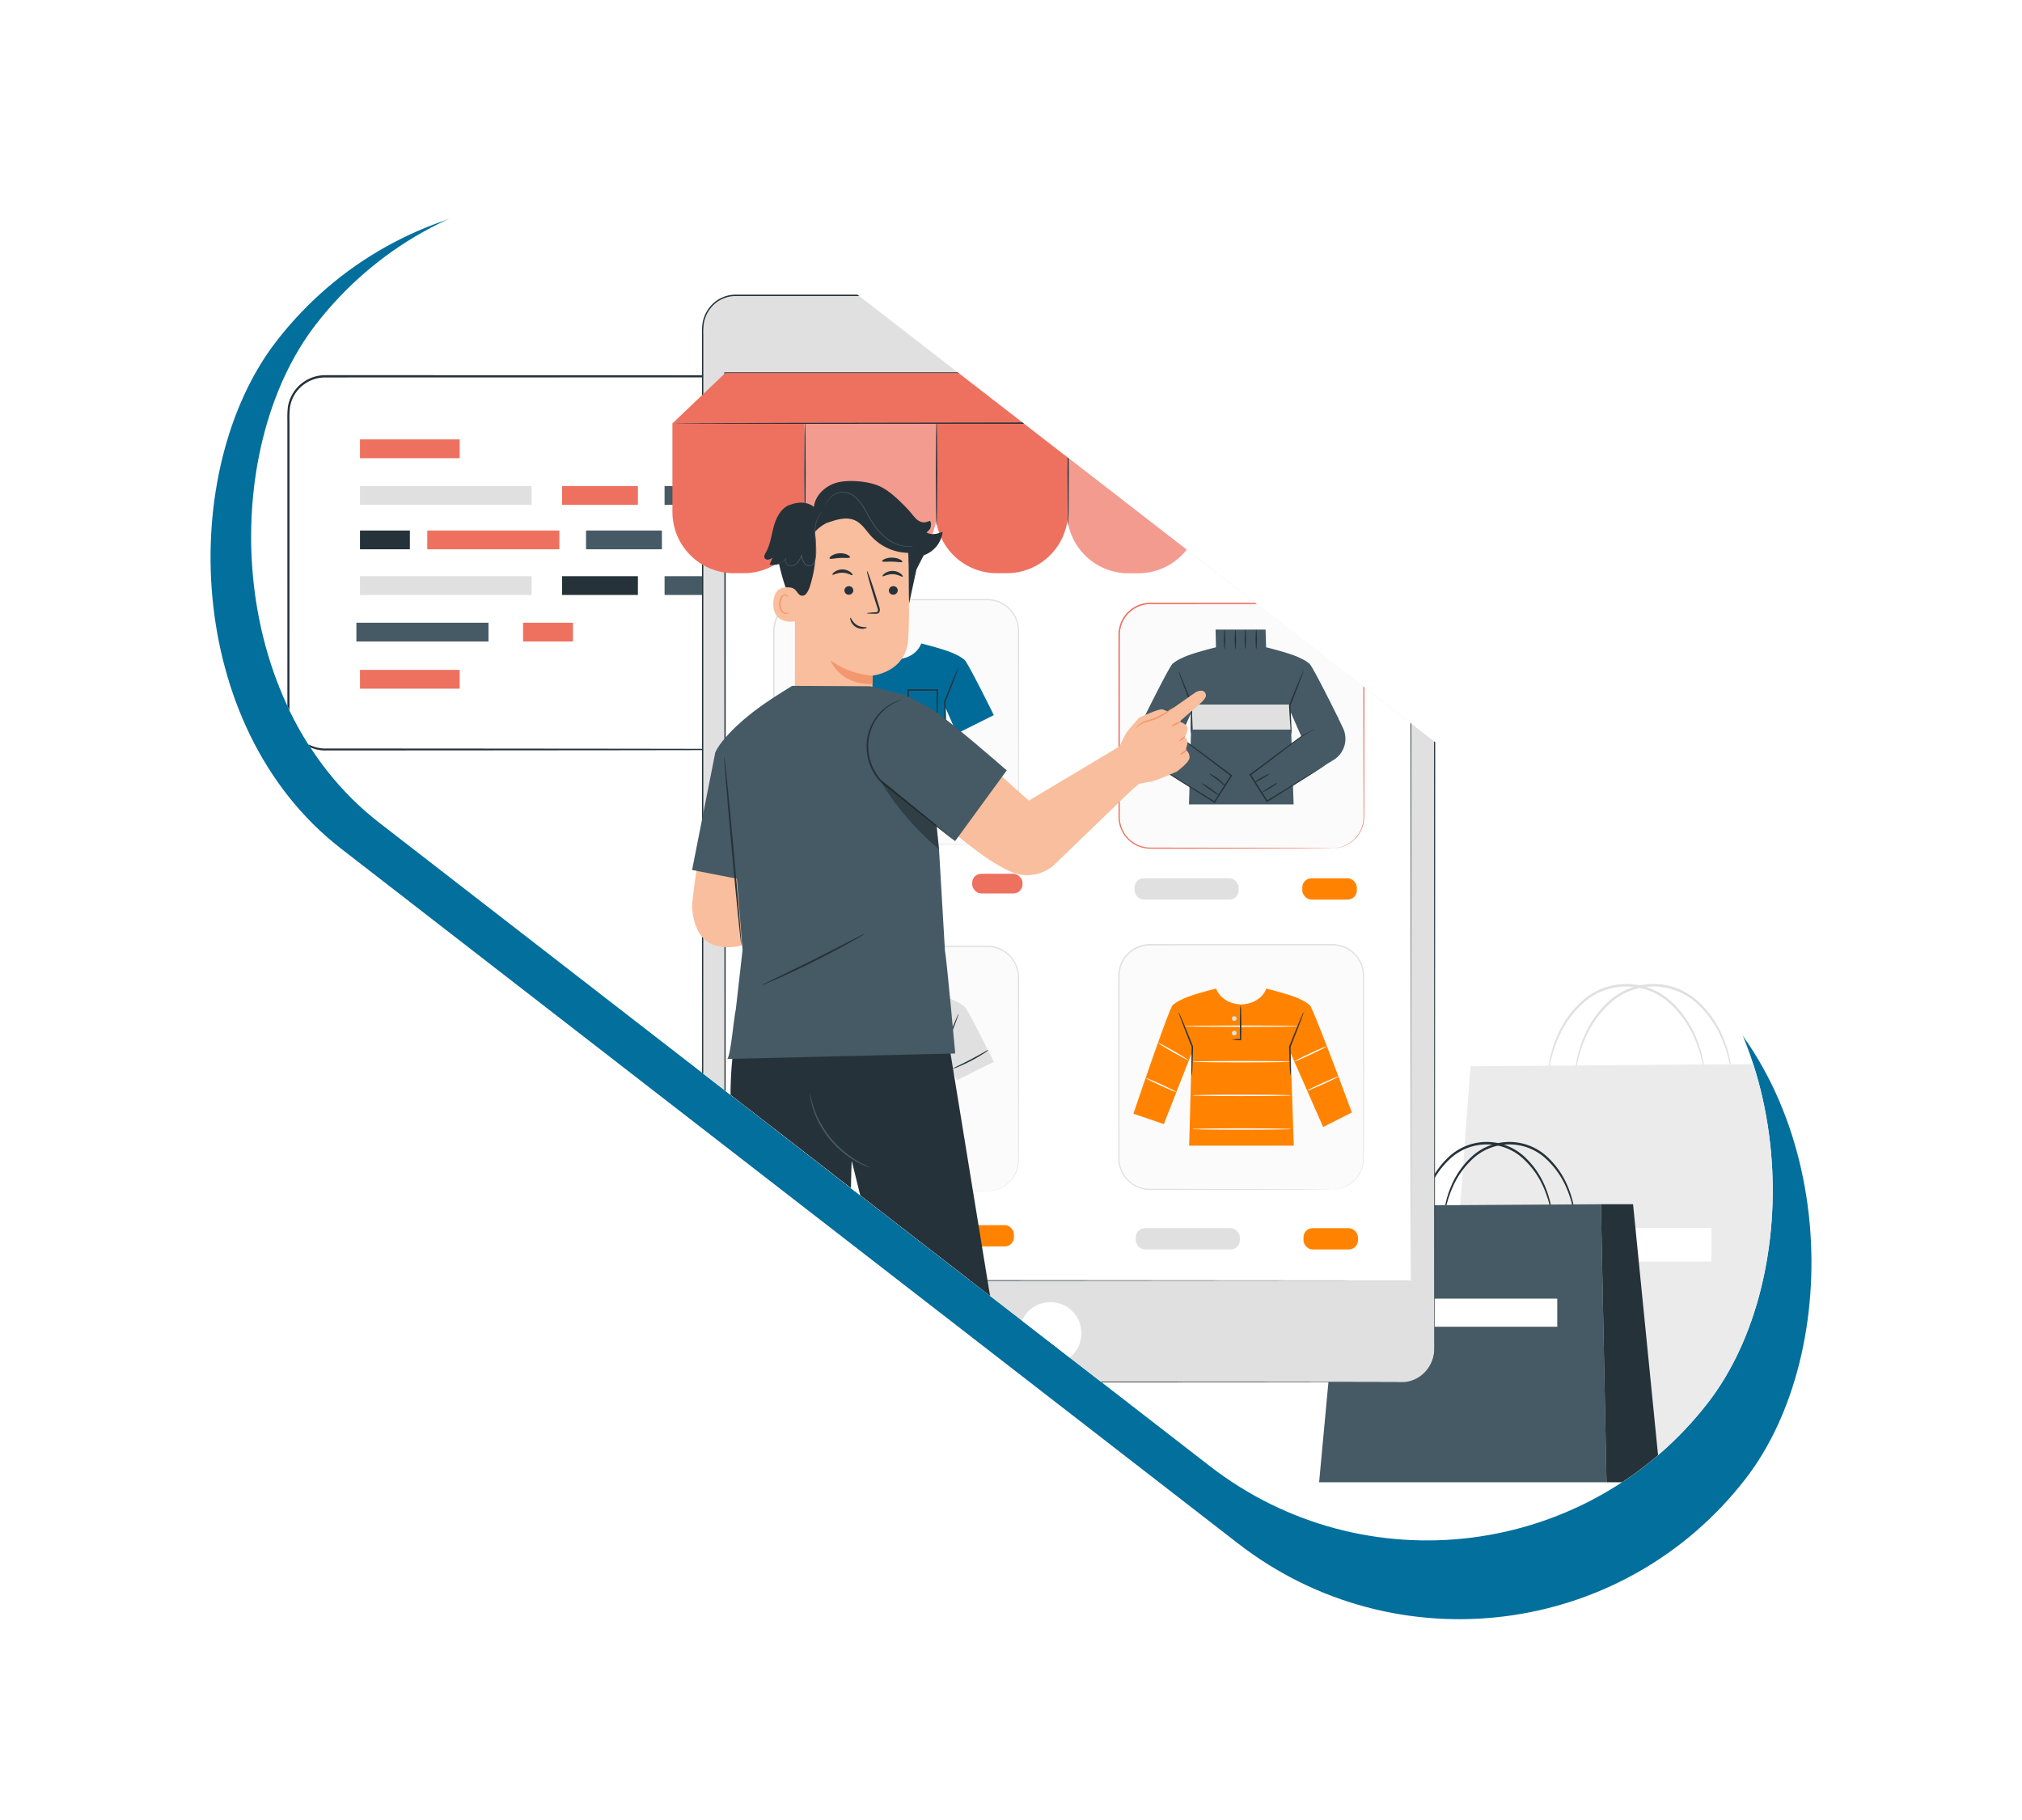 <svg xmlns="http://www.w3.org/2000/svg" xmlns:xlink="http://www.w3.org/1999/xlink" width="1102.096" height="991.882" viewBox="0 0 1102.096 991.882">
  <defs>
    <filter id="Rectangle_237" x="0" y="0" width="1102.096" height="991.882" filterUnits="userSpaceOnUse">
      <feOffset dy="3" input="SourceAlpha"/>
      <feGaussianBlur stdDeviation="10" result="blur"/>
      <feFlood flood-opacity="0.322"/>
      <feComposite operator="in" in2="blur"/>
      <feComposite in="SourceGraphic"/>
    </filter>
    <clipPath id="clip-path">
      <rect id="Rectangle_275" data-name="Rectangle 275" width="959.71" height="387.12" rx="193.56" transform="translate(732.712 828.864) rotate(-142.24)" fill="none"/>
    </clipPath>
  </defs>
  <g id="ill-prestashopFichier_3" data-name="ill-prestashopFichier 3" transform="translate(79.677 88.643)">
    <g id="c">
      <g transform="matrix(1, 0, 0, 1, -79.68, -88.64)" filter="url(#Rectangle_237)">
        <rect id="Rectangle_237-2" data-name="Rectangle 237" width="1012.71" height="394.33" rx="197.16" transform="translate(830.63 958.88) rotate(-142.24)" fill="#026f9c"/>
      </g>
    </g>
    <g id="d">
      <g id="e">
        <rect id="Rectangle_238" data-name="Rectangle 238" width="959.71" height="387.12" rx="193.56" transform="translate(732.712 828.864) rotate(-142.24)" fill="#fff"/>
      </g>
      <g id="Groupe_77" data-name="Groupe 77" clip-path="url(#clip-path)">
        <path id="Tracé_1256" data-name="Tracé 1256" d="M849.49,497.73c-.14.01-.29-1.99-.97-5.53a68.915,68.915,0,0,0-4.42-14.55,55.281,55.281,0,0,0-12.58-18.45,35.093,35.093,0,0,0-49.35-.16,55.2,55.2,0,0,0-12.66,18.4,68.887,68.887,0,0,0-4.47,14.53c-.7,3.54-.85,5.54-.99,5.52a5.609,5.609,0,0,1,.02-1.46,41.2,41.2,0,0,1,.45-4.16,63.178,63.178,0,0,1,4.11-14.81,54.755,54.755,0,0,1,12.69-18.93,36.093,36.093,0,0,1,51.07.17A55.28,55.28,0,0,1,845,477.29a63.471,63.471,0,0,1,4.06,14.83,39.982,39.982,0,0,1,.43,4.16,5.637,5.637,0,0,1,.02,1.46Z" fill="#e0e0e0"/>
        <path id="Tracé_1257" data-name="Tracé 1257" d="M864.24,497.73c-.14.01-.28-1.99-.97-5.53a68.915,68.915,0,0,0-4.42-14.55,55.281,55.281,0,0,0-12.58-18.45,35.093,35.093,0,0,0-49.35-.16,55.2,55.2,0,0,0-12.66,18.4,68.887,68.887,0,0,0-4.47,14.53c-.7,3.54-.85,5.54-.99,5.52a5.609,5.609,0,0,1,.02-1.46,41.2,41.2,0,0,1,.45-4.16,63.178,63.178,0,0,1,4.11-14.81,54.755,54.755,0,0,1,12.69-18.93,36.093,36.093,0,0,1,51.07.17,55.28,55.28,0,0,1,12.61,18.99,63.471,63.471,0,0,1,4.06,14.83,39.982,39.982,0,0,1,.43,4.16,5.637,5.637,0,0,1,.02,1.46Z" fill="#e0e0e0"/>
        <path id="Tracé_1258" data-name="Tracé 1258" d="M721.81,492.46l166.64-1.27,3.64,227.16H705.08Z" fill="#ebebeb"/>
        <path id="Tracé_1259" data-name="Tracé 1259" d="M888.45,491.19h20.92l18.01,227.16H892.09Z" fill="#e0e0e0"/>
        <rect id="Rectangle_239" data-name="Rectangle 239" width="109.1" height="18.28" transform="translate(744.04 580.62)" fill="#fff"/>
        <rect id="Rectangle_240" data-name="Rectangle 240" width="85.68" height="89.31" transform="translate(832.3 230.81)" fill="#e0e0e0"/>
        <rect id="Rectangle_241" data-name="Rectangle 241" width="85.68" height="89.31" transform="translate(826.5 230.81)" fill="#f5f4f5"/>
        <path id="Tracé_1260" data-name="Tracé 1260" d="M912.2,320.15H826.47V230.78H912.2Zm-85.68-.05h85.63V230.84H826.52Z" fill="#e0e0e0"/>
        <rect id="Rectangle_242" data-name="Rectangle 242" width="62.64" height="65.3" transform="translate(838.02 242.81)" fill="#fff"/>
        <path id="Tracé_1261" data-name="Tracé 1261" d="M838.02,308.55a10.454,10.454,0,0,1-1.55,1.8c-1,1.06-2.41,2.48-3.98,4.04s-3.02,2.94-4.09,3.92a10.671,10.671,0,0,1-1.81,1.51,10.707,10.707,0,0,1,1.54-1.79c1-1.06,2.41-2.49,3.99-4.04s3.03-2.94,4.1-3.92a9.882,9.882,0,0,1,1.8-1.5Z" fill="#e0e0e0"/>
        <path id="Tracé_1262" data-name="Tracé 1262" d="M837.84,243.15a10.454,10.454,0,0,1-1.8-1.55c-1.06-1-2.48-2.41-4.04-3.98s-2.94-3.02-3.92-4.09a10.672,10.672,0,0,1-1.51-1.81,10.707,10.707,0,0,1,1.79,1.54c1.06,1,2.49,2.41,4.04,3.99s2.94,3.03,3.92,4.1a9.883,9.883,0,0,1,1.5,1.8Z" fill="#e0e0e0"/>
        <path id="Tracé_1263" data-name="Tracé 1263" d="M900.49,308.11s0-.11-.01-.32,0-.52-.01-.91c0-.82-.02-2-.03-3.53-.01-3.09-.04-7.59-.06-13.31-.03-11.44-.07-27.73-.12-47.24l.24.24c-18.24.01-39.65.02-62.47.04h0l.28-.28c-.01,23.97-.03,46.39-.04,65.3l-.24-.24c18.72.05,34.31.09,45.23.12,5.46.03,9.75.05,12.71.06q2.19.015,3.36.03c.37,0,.66.01.87.01a1.358,1.358,0,0,1,.3.01s-.09,0-.28.01c-.21,0-.48,0-.84.01-.77,0-1.88.02-3.32.03-2.94.01-7.21.04-12.65.06-10.96.03-26.6.07-45.39.12h-.24v-.24c-.01-18.91-.02-41.33-.04-65.3v-.28h.28c22.81.01,44.23.02,62.47.04h.24v.24c-.05,19.57-.09,35.92-.12,47.39-.03,5.69-.05,10.17-.06,13.25q-.015,2.265-.03,3.48c0,.38-.01.67-.01.89a1.224,1.224,0,0,1-.01.29Z" fill="#e0e0e0"/>
        <rect id="Rectangle_243" data-name="Rectangle 243" width="20.9" height="20.9" transform="translate(858.89 265.01)" fill="#ebebeb"/>
        <rect id="Rectangle_244" data-name="Rectangle 244" width="365.81" height="203.37" rx="19.97" transform="translate(77.52 116.47)" fill="#fff"/>
        <path id="Tracé_1264" data-name="Tracé 1264" d="M423.36,319.84c0-.06.97,0,2.83-.29a19.915,19.915,0,0,0,15.89-13.32,23.185,23.185,0,0,0,1.04-8.5c0-3.1-.02-6.39-.03-9.88-.05-27.96-.11-68.37-.19-118.3q0-9.36-.02-19.17v-9.91c0-3.35.14-6.7-.91-9.89a19.644,19.644,0,0,0-14.34-13.14,22.992,22.992,0,0,0-5.2-.48H406.12c-29.37.02-60.75.04-93.76.06-66.04.01-138.64.03-214.85.05a19.542,19.542,0,0,0-12.68,4.72,19.113,19.113,0,0,0-6.48,11.77,51.249,51.249,0,0,0-.24,6.94v75.81q0,26.955-.01,52.91v25.65c.03,2.1-.07,4.26.06,6.28a19.083,19.083,0,0,0,1.34,5.93,19.432,19.432,0,0,0,7.62,9.16,19.8,19.8,0,0,0,11.41,3.04h12.15q12.06,0,23.8.01l45.52.03c29.37.03,56.72.05,81.7.07,49.93.08,90.34.15,118.3.19,13.95.05,24.79.09,32.16.11,3.66.03,6.46.05,8.36.06,1.88.02,2.85.06,2.85.06s-.97.04-2.85.06q-2.865.015-8.36.06c-7.38.03-18.21.06-32.16.11-27.95.05-68.36.11-118.3.19-24.98.02-52.33.05-81.7.07q-22.02,0-45.52.03-11.73,0-23.8.01H98.53a20.9,20.9,0,0,1-12.01-3.2,20.5,20.5,0,0,1-8.06-9.68,19.853,19.853,0,0,1-1.42-6.27c-.14-2.17-.04-4.23-.07-6.36V269.18q0-25.935-.01-52.91V140.46a51.852,51.852,0,0,1,.25-7.12,20.356,20.356,0,0,1,6.89-12.5,20.783,20.783,0,0,1,13.46-5.02c76.21.02,148.81.03,214.85.05,33.02.02,64.4.04,93.76.06h16.31a24.08,24.08,0,0,1,5.41.51,20.577,20.577,0,0,1,15.01,13.8c1.1,3.35.93,6.88.93,10.17v9.91q0,9.81-.02,19.17c-.08,49.93-.15,90.35-.19,118.3,0,3.49-.02,6.79-.03,9.88a23.718,23.718,0,0,1-1.11,8.62,20,20,0,0,1-8.37,10.51,19.382,19.382,0,0,1-7.85,2.82,14.007,14.007,0,0,1-2.13.16c-.48.01-.72,0-.72,0Z" fill="#263239"/>
        <rect id="Rectangle_245" data-name="Rectangle 245" width="54.34" height="10.25" transform="translate(116.54 150.83)" fill="#ee7160"/>
        <rect id="Rectangle_246" data-name="Rectangle 246" width="54.34" height="10.25" transform="translate(116.54 276.43)" fill="#ee7160"/>
        <rect id="Rectangle_247" data-name="Rectangle 247" width="93.55" height="10.25" transform="translate(116.54 176.25)" fill="#e0e0e0"/>
        <rect id="Rectangle_248" data-name="Rectangle 248" width="41.35" height="10.25" transform="translate(226.67 176.25)" fill="#ee7160"/>
        <rect id="Rectangle_249" data-name="Rectangle 249" width="27.19" height="10.25" transform="translate(364.04 176.25)" fill="#263239"/>
        <rect id="Rectangle_250" data-name="Rectangle 250" width="72" height="10.25" transform="translate(282.55 176.25)" fill="#455a64"/>
        <rect id="Rectangle_251" data-name="Rectangle 251" width="93.55" height="10.25" transform="translate(391.22 210.73) rotate(180)" fill="#e0e0e0"/>
        <rect id="Rectangle_252" data-name="Rectangle 252" width="41.35" height="10.25" transform="translate(281.1 210.73) rotate(180)" fill="#455a64"/>
        <rect id="Rectangle_253" data-name="Rectangle 253" width="27.19" height="10.25" transform="translate(143.73 210.73) rotate(180)" fill="#263239"/>
        <rect id="Rectangle_254" data-name="Rectangle 254" width="72" height="10.25" transform="translate(225.21 210.73) rotate(180)" fill="#ee7160"/>
        <rect id="Rectangle_255" data-name="Rectangle 255" width="93.55" height="10.25" transform="translate(116.54 225.37)" fill="#e0e0e0"/>
        <rect id="Rectangle_256" data-name="Rectangle 256" width="41.35" height="10.25" transform="translate(226.67 225.37)" fill="#263239"/>
        <rect id="Rectangle_257" data-name="Rectangle 257" width="27.19" height="10.25" transform="translate(364.04 225.37)" fill="#263239"/>
        <rect id="Rectangle_258" data-name="Rectangle 258" width="27.19" height="10.25" transform="translate(205.42 250.73)" fill="#ee7160"/>
        <rect id="Rectangle_259" data-name="Rectangle 259" width="72" height="10.25" transform="translate(282.55 225.37)" fill="#455a64"/>
        <rect id="Rectangle_260" data-name="Rectangle 260" width="72" height="10.25" transform="translate(114.58 250.73)" fill="#455a64"/>
        <path id="Tracé_1265" data-name="Tracé 1265" d="M766.45,575.78c-.35.08-.39-6.84-4.59-16.79a46.359,46.359,0,0,0-10.54-15.41,29.31,29.31,0,0,0-41.2-.14,46.129,46.129,0,0,0-10.6,15.37c-4.24,9.93-4.3,16.85-4.65,16.77a3.793,3.793,0,0,1,0-1.22,31.793,31.793,0,0,1,.36-3.49,52.085,52.085,0,0,1,3.41-12.43,46.067,46.067,0,0,1,10.63-15.9,30.311,30.311,0,0,1,42.92.15,46.13,46.13,0,0,1,10.56,15.95,52.716,52.716,0,0,1,3.37,12.45,33.3,33.3,0,0,1,.34,3.49,4.729,4.729,0,0,1,0,1.22Z" fill="#263239"/>
        <path id="Tracé_1266" data-name="Tracé 1266" d="M778.82,575.78c-.35.08-.39-6.84-4.59-16.79a46.359,46.359,0,0,0-10.54-15.41,29.31,29.31,0,0,0-41.2-.14,46.129,46.129,0,0,0-10.6,15.37c-4.24,9.93-4.3,16.85-4.65,16.77a3.793,3.793,0,0,1,0-1.22,31.793,31.793,0,0,1,.36-3.49,52.085,52.085,0,0,1,3.41-12.43,46.067,46.067,0,0,1,10.63-15.9,30.311,30.311,0,0,1,42.92.15,46.13,46.13,0,0,1,10.56,15.95,52.716,52.716,0,0,1,3.37,12.45,33.3,33.3,0,0,1,.34,3.49,4.729,4.729,0,0,1,0,1.22Z" fill="#263239"/>
        <path id="Tracé_1267" data-name="Tracé 1267" d="M653.32,568.5l139.59-.85,3.05,151.52H639.31Z" fill="#455a64"/>
        <path id="Tracé_1268" data-name="Tracé 1268" d="M792.91,567.65h17.52l15.09,151.52H795.96Z" fill="#263239"/>
        <rect id="Rectangle_261" data-name="Rectangle 261" width="91.39" height="15.31" transform="translate(677.72 619.12)" fill="#fff"/>
        <path id="Tracé_1269" data-name="Tracé 1269" d="M684.43,664.61H321.08c-9.83,0-17.81-8.25-17.81-18.42V90.8c0-10.17,7.97-18.42,17.81-18.42H684.43c9.83,0,17.81,8.25,17.81,18.42V646.2c0,10.17-7.97,18.42-17.81,18.42Z" fill="#e0e0e0"/>
        <path id="Tracé_1270" data-name="Tracé 1270" d="M684.43,664.61s.43-.04,1.27-.09a9.771,9.771,0,0,0,1.56-.2,14.69,14.69,0,0,0,2.13-.49,17.8,17.8,0,0,0,5.47-2.81,18.1,18.1,0,0,0,5.37-6.54,18.571,18.571,0,0,0,1.6-4.87,30.055,30.055,0,0,0,.31-5.7q0-6.015-.02-13.15c0-9.5-.02-20.47-.03-32.81-.03-49.38-.07-120.82-.12-209.09-.01-44.14-.03-92.49-.05-144.39q0-38.925-.02-80.44V100.49c-.02-3.59.05-7.24-.06-10.82a17.637,17.637,0,0,0-1.06-5.22,17.193,17.193,0,0,0-2.52-4.7,17.6,17.6,0,0,0-8.57-6.22,18.761,18.761,0,0,0-5.32-.83H321.14a17.276,17.276,0,0,0-11.29,4.27,18.25,18.25,0,0,0-5.89,10.55,33.423,33.423,0,0,0-.29,6.19v165.2c0,63.52-.01,124.79-.02,183.16s-.02,113.83-.03,165.74q0,19.47-.01,38.25a18.956,18.956,0,0,0,2.18,8.84,18,18,0,0,0,6.1,6.63,17.683,17.683,0,0,0,4.07,1.94,17.068,17.068,0,0,0,4.42.76c3.01.08,6.06.02,9.07.04q36.135,0,69.28.02c88.27.05,159.71.09,209.08.12,24.68.03,43.84.05,56.84.07,6.49.02,11.45.03,14.78.04s5.04.04,5.04.04-1.71.03-5.04.04-8.29.02-14.78.04c-13,.02-32.16.04-56.84.07-49.37.03-120.8.07-209.08.12q-33.105,0-69.28.02c-3.02-.02-6.03.04-9.09-.04a17.808,17.808,0,0,1-4.57-.79,18.264,18.264,0,0,1-4.21-2,18.6,18.6,0,0,1-6.31-6.84,19.76,19.76,0,0,1-2.25-9.13q0-18.78-.01-38.25c-.01-51.91-.02-107.37-.03-165.74s-.01-119.64-.02-183.16V93.7a35.4,35.4,0,0,1,.3-6.32,18.94,18.94,0,0,1,6.13-10.98,18.086,18.086,0,0,1,11.79-4.46H684.41a19.478,19.478,0,0,1,5.53.87,18.324,18.324,0,0,1,8.91,6.47,19,19,0,0,1,3.72,10.29c.11,3.66.03,7.25.05,10.86v63.54q0,41.475-.02,80.44c-.02,51.9-.03,100.25-.05,144.39-.05,88.27-.09,159.71-.12,209.09-.01,12.34-.02,23.31-.03,32.81q0,7.125-.02,13.15a29.654,29.654,0,0,1-.33,5.73,18.818,18.818,0,0,1-1.63,4.9,18.174,18.174,0,0,1-5.44,6.57,17.765,17.765,0,0,1-5.52,2.79,16.427,16.427,0,0,1-2.14.48,10.634,10.634,0,0,1-1.57.18c-.84.04-1.27.05-1.27.05Z" fill="#263239"/>
        <path id="Tracé_1271" data-name="Tracé 1271" d="M509.72,637.67a16.923,16.923,0,1,1-16.92-16.61A16.772,16.772,0,0,1,509.72,637.67Z" fill="#fff"/>
        <path id="Tracé_1272" data-name="Tracé 1272" d="M543.63,103.68H462.15a5.779,5.779,0,0,1-5.68-5.88h0a5.779,5.779,0,0,1,5.68-5.88h81.48a5.779,5.779,0,0,1,5.68,5.88h0A5.779,5.779,0,0,1,543.63,103.68Z" fill="#263239"/>
        <rect id="Rectangle_262" data-name="Rectangle 262" width="373.8" height="494.59" transform="translate(315.51 114.63)" fill="#fff"/>
        <path id="Tracé_1273" data-name="Tracé 1273" d="M689.31,609.22c0-3-.14-201.45-.34-494.59l.34.34c-112.04.01-239.34.02-373.76.04h-.04l.38-.38c-.02,184.09-.05,354.78-.07,494.59l-.31-.31c226.13.19,371.23.31,373.8.31-2.57,0-147.67.12-373.8.31h-.31v-.31c-.02-139.8-.04-310.5-.07-494.59v-.38h.42c134.42.01,261.71.03,373.76.04h.34v.34c-.2,293.14-.34,491.59-.34,494.59Z" fill="#263239"/>
        <path id="Tracé_1274" data-name="Tracé 1274" d="M286.82,142h72.27v48.34a33.425,33.425,0,0,1-33.41,33.41h-5.44a33.425,33.425,0,0,1-33.41-33.41V142h0Z" fill="#ee7160"/>
        <path id="Tracé_1275" data-name="Tracé 1275" d="M358.52,142h72.27v48.34a33.425,33.425,0,0,1-33.41,33.41h-5.44a33.425,33.425,0,0,1-33.41-33.41V142h0Z" fill="#ee7160"/>
        <path id="Tracé_1276" data-name="Tracé 1276" d="M430.21,142h72.27v48.34a33.425,33.425,0,0,1-33.41,33.41h-5.44a33.425,33.425,0,0,1-33.41-33.41V142h0Z" fill="#ee7160"/>
        <path id="Tracé_1277" data-name="Tracé 1277" d="M501.92,142h72.25a.01.01,0,0,1,.01.01v48.33a33.425,33.425,0,0,1-33.41,33.41h-5.44a33.425,33.425,0,0,1-33.41-33.41V142.01a.01.01,0,0,1,.01-.01Z" fill="#ee7160"/>
        <path id="Tracé_1278" data-name="Tracé 1278" d="M573.61,142h72.27v48.34a33.425,33.425,0,0,1-33.41,33.41h-5.44a33.425,33.425,0,0,1-33.41-33.41V142h0Z" fill="#ee7160"/>
        <path id="Tracé_1279" data-name="Tracé 1279" d="M645.3,142h72.27v48.34a33.425,33.425,0,0,1-33.41,33.41h-5.44a33.425,33.425,0,0,1-33.41-33.41V142h0Z" fill="#ee7160"/>
        <g id="Groupe_73" data-name="Groupe 73" opacity="0.3">
          <path id="Tracé_1280" data-name="Tracé 1280" d="M358.52,142h72.27v48.34a33.425,33.425,0,0,1-33.41,33.41h-5.44a33.425,33.425,0,0,1-33.41-33.41V142h0Z" fill="#fff"/>
        </g>
        <g id="Groupe_74" data-name="Groupe 74" opacity="0.3">
          <path id="Tracé_1281" data-name="Tracé 1281" d="M501.92,142h72.25a.01.01,0,0,1,.01.01v48.33a33.425,33.425,0,0,1-33.41,33.41h-5.44a33.425,33.425,0,0,1-33.41-33.41V142.01a.01.01,0,0,1,.01-.01Z" fill="#fff"/>
        </g>
        <g id="Groupe_75" data-name="Groupe 75" opacity="0.3">
          <path id="Tracé_1282" data-name="Tracé 1282" d="M645.3,142h72.27v48.34a33.425,33.425,0,0,1-33.41,33.41h-5.44a33.425,33.425,0,0,1-33.41-33.41V142h0Z" fill="#fff"/>
        </g>
        <path id="Tracé_1283" data-name="Tracé 1283" d="M359.09,141.1c.21,0,.38,12.68.38,28.31s-.17,28.32-.38,28.32-.38-12.68-.38-28.32S358.88,141.1,359.09,141.1Z" fill="#263239"/>
        <path id="Tracé_1284" data-name="Tracé 1284" d="M430.79,141.1c.21,0,.38,12.68.38,28.31s-.17,28.32-.38,28.32-.38-12.68-.38-28.32S430.58,141.1,430.79,141.1Z" fill="#263239"/>
        <path id="Tracé_1285" data-name="Tracé 1285" d="M502.49,141.1c.21,0,.38,12.68.38,28.31s-.17,28.32-.38,28.32-.38-12.68-.38-28.32S502.28,141.1,502.49,141.1Z" fill="#263239"/>
        <path id="Tracé_1286" data-name="Tracé 1286" d="M574.18,141.1c.21,0,.38,12.68.38,28.31s-.17,28.32-.38,28.32-.38-12.68-.38-28.32S573.97,141.1,574.18,141.1Z" fill="#263239"/>
        <path id="Tracé_1287" data-name="Tracé 1287" d="M645.88,141.1c.21,0,.38,12.68.38,28.31s-.17,28.32-.38,28.32-.38-12.68-.38-28.32S645.67,141.1,645.88,141.1Z" fill="#263239"/>
        <path id="Tracé_1288" data-name="Tracé 1288" d="M717.58,142.14l-28-27.51H315.64l-28.82,27.51Z" fill="#ee7160"/>
        <path id="Tracé_1289" data-name="Tracé 1289" d="M707.33,141.75c0,.21-94.14.46-210.24.57-116.14.11-210.26.03-210.26-.18s94.12-.46,210.26-.57C613.19,141.46,707.33,141.54,707.33,141.75Z" fill="#263239"/>
        <rect id="Rectangle_263" data-name="Rectangle 263" width="56.72" height="11.6" rx="4.96" transform="translate(352.05 388.34)" fill="#e0e0e0"/>
        <rect id="Rectangle_264" data-name="Rectangle 264" width="27.46" height="10.72" rx="4.96" transform="translate(450.2 387.56)" fill="#ee7160"/>
        <rect id="Rectangle_265" data-name="Rectangle 265" width="56.72" height="11.6" rx="4.96" transform="translate(352.05 579.04)" fill="#e0e0e0"/>
        <rect id="Rectangle_266" data-name="Rectangle 266" width="29.71" height="11.6" rx="4.96" transform="translate(443.27 579.04)" fill="#ff8300"/>
        <rect id="Rectangle_267" data-name="Rectangle 267" width="56.72" height="11.6" rx="4.96" transform="translate(538.73 390.02)" fill="#e0e0e0"/>
        <rect id="Rectangle_268" data-name="Rectangle 268" width="29.71" height="11.6" rx="4.96" transform="translate(630.14 390.02)" fill="#ff8300"/>
        <rect id="Rectangle_269" data-name="Rectangle 269" width="56.72" height="11.6" rx="4.96" transform="translate(539.37 580.71)" fill="#e0e0e0"/>
        <rect id="Rectangle_270" data-name="Rectangle 270" width="29.71" height="11.6" rx="4.96" transform="translate(630.78 580.71)" fill="#ff8300"/>
        <rect id="Rectangle_271" data-name="Rectangle 271" width="133.39" height="133.39" rx="17.05" transform="translate(342.08 238.16)" fill="#fbfbfb"/>
        <path id="Tracé_1290" data-name="Tracé 1290" d="M458.42,371.55s.44-.05,1.3-.1a18.21,18.21,0,0,0,3.73-.73,17.659,17.659,0,0,0,5.42-2.9,17.025,17.025,0,0,0,5.07-6.61,17.679,17.679,0,0,0,1.26-4.82c.16-1.74.09-3.61.1-5.55,0-3.88-.02-8.1-.03-12.63-.02-9.06-.04-19.38-.06-30.79s-.03-23.9-.05-37.31V259.88c-.06-3.46.3-7.03-1.01-10.33a16.778,16.778,0,0,0-6.45-8.25,17.4,17.4,0,0,0-10.41-2.8c-30.16,0-63.32.02-98.13.03a16.664,16.664,0,0,0-16.64,15.69c-.1,8.43-.03,16.82-.06,25.01,0,16.41-.01,32.25-.02,47.33,0,7.54-.01,14.9-.02,22.04v5.32a17.99,17.99,0,0,0,.63,5.09,16.863,16.863,0,0,0,5.36,8.31,18.22,18.22,0,0,0,4.15,2.56,18.018,18.018,0,0,0,4.63,1.23c1.57.16,3.18.12,4.77.13h4.72c6.23,0,12.2.02,17.9.02,22.8.05,41.25.09,54.03.12,6.36.03,11.31.05,14.69.07,1.67.02,2.94.03,3.82.04.86.01,1.3.04,1.3.04s-.44.03-1.3.04c-.88,0-2.15.02-3.82.04-3.38.02-8.32.04-14.69.07-12.78.03-31.23.07-54.03.12-5.7,0-11.68.02-17.9.02h-4.72c-1.58,0-3.19.04-4.84-.12a17.061,17.061,0,0,1-9.12-3.91,17.491,17.491,0,0,1-5.58-8.61,18.328,18.328,0,0,1-.67-5.27v-5.32q0-10.725-.02-22.04c0-15.08-.01-30.92-.02-47.33.02-8.22-.06-16.54.05-25.06a17.417,17.417,0,0,1,17.39-16.4l98.13.03a18.086,18.086,0,0,1,10.79,2.93,17.469,17.469,0,0,1,6.7,8.59,16.7,16.7,0,0,1,1.01,5.3c.06,1.78.01,3.51.02,5.25v10.23c-.02,13.41-.03,25.9-.05,37.31s-.04,21.72-.06,30.79c-.01,4.53-.02,8.75-.03,12.63-.02,1.94.04,3.79-.13,5.58a17.83,17.83,0,0,1-1.32,4.9,17.265,17.265,0,0,1-5.2,6.67,16.433,16.433,0,0,1-9.28,3.53c-.86.03-1.3.03-1.3.03Z" fill="#e0e0e0"/>
        <path id="Tracé_1291" data-name="Tracé 1291" d="M462,301.08s-13.77-27.91-15.88-30.03a20.558,20.558,0,0,0-5.04-3.08,25.327,25.327,0,0,0-3.17-1.38,2.181,2.181,0,0,1-.22-.09h0c-5.94-2.19-15.26-4.45-15.26-4.45s-2.37,8.09-13.66,8.67c-11.28-.58-13.66-8.67-13.66-8.67s-9.31,2.26-15.26,4.46h0s-.09.03-.22.09a25.329,25.329,0,0,0-3.17,1.38,20.149,20.149,0,0,0-5.04,3.08c-2.12,2.12-15.88,30.03-15.88,30.03l20.14,10.07,6.12-13.93-1.39,50.45h57.03l-1.7-50.45,6.12,13.93L462,301.09Z" fill="#006b98"/>
        <path id="Tracé_1292" data-name="Tracé 1292" d="M381.81,309.7a28.782,28.782,0,0,1-.15-4.61c0-2.86.03-6.85.12-11.35l.03.15c-.26-.64-.52-1.31-.8-1.99-1.85-4.64-3.49-8.86-4.64-11.93-.57-1.53-1.03-2.78-1.32-3.65a5.042,5.042,0,0,1-.39-1.38,5.1,5.1,0,0,1,.66,1.27c.38.83.91,2.05,1.55,3.56,1.28,3.02,2.99,7.21,4.84,11.85.27.68.54,1.36.79,2l.03.07v.08c-.11,4.5-.24,8.48-.36,11.34a29.813,29.813,0,0,1-.35,4.6Z" fill="#263239"/>
        <path id="Tracé_1293" data-name="Tracé 1293" d="M435.63,309.7a29.636,29.636,0,0,1-.35-4.6c-.13-2.86-.26-6.85-.36-11.34v-.08l.03-.07c.25-.64.52-1.31.79-2,1.85-4.64,3.57-8.83,4.84-11.85.64-1.51,1.17-2.72,1.55-3.56a5.362,5.362,0,0,1,.66-1.27,5.041,5.041,0,0,1-.39,1.38c-.3.87-.75,2.11-1.32,3.65-1.15,3.07-2.79,7.29-4.64,11.93-.27.68-.54,1.36-.8,1.99l.03-.15c.08,4.5.12,8.49.12,11.35a30.57,30.57,0,0,1-.15,4.61Z" fill="#263239"/>
        <path id="Tracé_1294" data-name="Tracé 1294" d="M424.48,304.85c0-.06.56-.05,1.54-.31a6.629,6.629,0,0,0,4.75-5.05,21.415,21.415,0,0,0,.11-3.56c-.02-2.59-.03-5.46-.05-8.54l.36.36c-2.85,0-5.94.01-9.15.02h-6.7l.37-.37c-.02,3.39-.03,6.56-.05,9.44,0,.72-.03,1.42.03,2.05a6.612,6.612,0,0,0,.46,1.8,6.514,6.514,0,0,0,2.02,2.62,7.069,7.069,0,0,0,4.53,1.41,8.953,8.953,0,0,1,1.8.13,8.84,8.84,0,0,1-1.8.13,7.119,7.119,0,0,1-4.82-1.29,6.865,6.865,0,0,1-2.25-2.78,7.268,7.268,0,0,1-.54-1.96c-.08-.71-.06-1.4-.07-2.12-.01-2.88-.03-6.06-.05-9.44v-.37h7.07c3.21,0,6.3.01,9.15.02h.36v.36c-.02,3.08-.04,5.94-.05,8.54a20.007,20.007,0,0,1-.19,3.67,7.088,7.088,0,0,1-1.41,2.87,6.642,6.642,0,0,1-3.81,2.3,5.465,5.465,0,0,1-1.19.12c-.27,0-.41-.02-.41-.04Z" fill="#263239"/>
        <rect id="Rectangle_272" data-name="Rectangle 272" width="133.39" height="133.39" rx="17.05" transform="translate(342.08 427.12)" fill="#fbfbfb"/>
        <path id="Tracé_1295" data-name="Tracé 1295" d="M458.42,560.51s.44-.05,1.3-.1a18.212,18.212,0,0,0,3.73-.73,17.66,17.66,0,0,0,5.42-2.9,17.026,17.026,0,0,0,5.07-6.61,17.679,17.679,0,0,0,1.26-4.82c.16-1.74.09-3.61.1-5.55,0-3.88-.02-8.1-.03-12.63-.02-9.06-.04-19.38-.06-30.79s-.03-23.9-.05-37.31V448.84c-.06-3.46.3-7.03-1.01-10.33a16.777,16.777,0,0,0-6.45-8.25,17.4,17.4,0,0,0-10.41-2.8c-30.16,0-63.32.02-98.13.03a16.664,16.664,0,0,0-16.64,15.69c-.1,8.43-.03,16.82-.06,25.01,0,16.41-.01,32.25-.02,47.33,0,7.54-.01,14.9-.02,22.04v5.32a17.99,17.99,0,0,0,.63,5.09,16.863,16.863,0,0,0,5.36,8.31,18.222,18.222,0,0,0,4.15,2.56,18.018,18.018,0,0,0,4.63,1.23c1.57.16,3.18.12,4.77.13h4.72c6.23,0,12.2.02,17.9.02,22.8.05,41.25.09,54.03.12,6.36.03,11.31.05,14.69.07,1.67.02,2.94.03,3.82.04.86.01,1.3.04,1.3.04s-.44.03-1.3.04c-.88,0-2.15.02-3.82.04-3.38.02-8.32.04-14.69.07-12.78.03-31.23.07-54.03.12-5.7,0-11.68.02-17.9.02h-4.72c-1.58,0-3.19.04-4.84-.12a17.061,17.061,0,0,1-9.12-3.91,17.491,17.491,0,0,1-5.58-8.61,18.328,18.328,0,0,1-.67-5.27v-5.32q0-10.725-.02-22.04c0-15.08-.01-30.92-.02-47.33.02-8.22-.06-16.54.05-25.06a17.417,17.417,0,0,1,17.39-16.4l98.13.03a18.086,18.086,0,0,1,10.79,2.93,17.469,17.469,0,0,1,6.7,8.59,16.7,16.7,0,0,1,1.01,5.3c.06,1.78.01,3.51.02,5.25v10.23c-.02,13.41-.03,25.9-.05,37.31s-.04,21.72-.06,30.79c-.01,4.53-.02,8.75-.03,12.63-.02,1.94.04,3.79-.13,5.58a17.83,17.83,0,0,1-1.32,4.9,17.265,17.265,0,0,1-5.2,6.67,16.433,16.433,0,0,1-9.28,3.53c-.86.03-1.3.03-1.3.03Z" fill="#e0e0e0"/>
        <path id="Tracé_1296" data-name="Tracé 1296" d="M422.43,451.01s9.31,2.26,15.26,4.46h0s.09.03.22.09a25.329,25.329,0,0,1,3.17,1.38,20.149,20.149,0,0,1,5.04,3.08c2.12,2.12,15.88,30.03,15.88,30.03l-20.14,10.07-6.12-13.93,1.7,50.45H380.41l1.39-50.45-6.12,13.93-20.14-10.07s13.77-27.91,15.88-30.03a20.558,20.558,0,0,1,5.04-3.08,25.327,25.327,0,0,1,3.17-1.38,2.181,2.181,0,0,0,.22-.09h0c5.94-2.19,15.26-4.45,15.26-4.45l1.6-5.43,11.56,7.7,12.92-7.7,1.23,5.43Z" fill="#e0e0e0"/>
        <path id="Tracé_1297" data-name="Tracé 1297" d="M381.81,498.66a28.782,28.782,0,0,1-.15-4.61c0-2.86.03-6.85.12-11.35l.03.15c-.26-.64-.52-1.31-.8-1.99-1.85-4.64-3.49-8.86-4.64-11.93-.57-1.53-1.03-2.78-1.32-3.65a5.042,5.042,0,0,1-.39-1.38,5.1,5.1,0,0,1,.66,1.27c.38.83.91,2.05,1.55,3.56,1.28,3.02,2.99,7.21,4.84,11.85.27.68.54,1.36.79,2l.03.07v.08c-.11,4.5-.24,8.48-.36,11.34a29.813,29.813,0,0,1-.35,4.6Z" fill="#263239"/>
        <path id="Tracé_1298" data-name="Tracé 1298" d="M436.18,499.07a31.611,31.611,0,0,1-.51-4.71c-.23-2.94-.49-7.02-.75-11.63v-.08l.03-.08c.23-.57.47-1.18.71-1.79,1.87-4.7,3.61-8.94,4.9-11.99.65-1.53,1.18-2.76,1.56-3.6a5.533,5.533,0,0,1,.67-1.28,5.487,5.487,0,0,1-.4,1.39c-.3.88-.76,2.14-1.34,3.69-1.16,3.1-2.82,7.37-4.69,12.07-.25.61-.49,1.22-.72,1.79l.03-.16c.24,4.6.42,8.7.51,11.64a30.942,30.942,0,0,1,0,4.74Z" fill="#263239"/>
        <path id="Tracé_1299" data-name="Tracé 1299" d="M424.48,493.81c0-.06.56-.05,1.54-.31a6.629,6.629,0,0,0,4.75-5.05,21.415,21.415,0,0,0,.11-3.56c-.02-2.59-.03-5.46-.05-8.54l.36.36c-2.85,0-5.94.01-9.15.02h-6.7l.37-.37c-.02,3.39-.03,6.56-.05,9.44,0,.72-.03,1.42.03,2.05a6.612,6.612,0,0,0,.46,1.8,6.514,6.514,0,0,0,2.02,2.62,7.069,7.069,0,0,0,4.53,1.41,8.953,8.953,0,0,1,1.8.13,8.84,8.84,0,0,1-1.8.13,7.119,7.119,0,0,1-4.82-1.29,6.865,6.865,0,0,1-2.25-2.78,7.268,7.268,0,0,1-.54-1.96c-.08-.71-.06-1.4-.07-2.12-.01-2.88-.03-6.05-.05-9.44v-.37h7.07c3.21,0,6.3.01,9.15.02h.36v.36c-.02,3.08-.04,5.94-.05,8.54a20.007,20.007,0,0,1-.19,3.67,7.088,7.088,0,0,1-1.41,2.87,6.642,6.642,0,0,1-3.81,2.3,5.465,5.465,0,0,1-1.19.12c-.27,0-.41-.02-.41-.04Z" fill="#263239"/>
        <path id="Tracé_1300" data-name="Tracé 1300" d="M377.92,495.01c-.1.19-4.61-1.95-10.07-4.77s-9.82-5.26-9.73-5.45,4.6,1.95,10.07,4.78,9.82,5.26,9.73,5.45Z" fill="#263239"/>
        <rect id="Rectangle_273" data-name="Rectangle 273" width="133.39" height="133.39" rx="17.05" transform="translate(530.32 240.24)" fill="#fbfbfb"/>
        <path id="Tracé_1301" data-name="Tracé 1301" d="M646.65,373.62s.44-.05,1.3-.1a18.21,18.21,0,0,0,3.73-.73,17.659,17.659,0,0,0,5.42-2.9,17.026,17.026,0,0,0,5.07-6.61,17.677,17.677,0,0,0,1.26-4.82c.16-1.74.09-3.61.1-5.55,0-3.88-.02-8.1-.03-12.63-.02-9.06-.04-19.38-.06-30.79s-.03-23.9-.05-37.31V261.95c-.06-3.46.3-7.03-1.01-10.33a16.778,16.778,0,0,0-6.45-8.25,17.4,17.4,0,0,0-10.41-2.8c-30.16,0-63.32.02-98.13.03a16.664,16.664,0,0,0-16.64,15.69c-.1,8.43-.03,16.82-.06,25.01,0,16.41-.02,32.25-.02,47.33q0,11.31-.02,22.04v5.32a17.991,17.991,0,0,0,.63,5.09,16.819,16.819,0,0,0,5.36,8.31,18.22,18.22,0,0,0,4.15,2.56,17.623,17.623,0,0,0,4.63,1.23c1.57.16,3.18.12,4.77.13h4.72c6.23,0,12.2.02,17.9.02,22.8.05,41.25.09,54.03.12,6.36.03,11.31.05,14.69.07,1.67.02,2.94.03,3.82.04.86.01,1.3.04,1.3.04s-.44.03-1.3.04c-.88,0-2.15.02-3.82.04-3.38.02-8.32.04-14.69.07-12.78.03-31.23.07-54.03.12-5.7,0-11.68.02-17.9.02h-4.72c-1.58,0-3.19.04-4.84-.12a17.061,17.061,0,0,1-9.12-3.91,17.491,17.491,0,0,1-5.58-8.61,18.325,18.325,0,0,1-.67-5.27v-5.32q0-10.725-.02-22.04c0-15.08-.01-30.92-.02-47.33.02-8.22-.06-16.54.05-25.06a17.417,17.417,0,0,1,17.39-16.4l98.13.03a18.085,18.085,0,0,1,10.79,2.93,17.469,17.469,0,0,1,6.7,8.59,16.7,16.7,0,0,1,1.01,5.3c.06,1.78.01,3.51.02,5.25v10.23c-.02,13.41-.03,25.9-.05,37.31s-.04,21.72-.06,30.79c-.01,4.53-.02,8.75-.03,12.63-.02,1.94.04,3.79-.13,5.58a17.83,17.83,0,0,1-1.32,4.9,17.152,17.152,0,0,1-5.2,6.66,16.433,16.433,0,0,1-9.28,3.53c-.86.03-1.3.03-1.3.03Z" fill="#ee7160"/>
        <path id="Tracé_1302" data-name="Tracé 1302" d="M610.41,264.12s9.31,2.26,15.26,4.46h0a2.373,2.373,0,0,1,.22.09,25.326,25.326,0,0,1,3.17,1.38,20.149,20.149,0,0,1,5.04,3.08c2.12,2.12,15.88,30.03,15.88,30.03l-20.14,10.07-6.12-13.93,1.7,50.45H568.39l1.39-50.45-6.12,13.93-20.14-10.07s13.77-27.91,15.88-30.03a20.558,20.558,0,0,1,5.04-3.08,25.326,25.326,0,0,1,3.17-1.38,2.178,2.178,0,0,0,.22-.09h0c5.94-2.19,15.26-4.45,15.26-4.45l-.21-9.66h27.25l.27,9.66Z" fill="#455a64"/>
        <path id="Tracé_1303" data-name="Tracé 1303" d="M582.3,348.47l-37.09-23.06a13.6,13.6,0,0,1-4.26-16.93l2.58-5.34,20.14,10.07,27.8,20.82-9.16,14.43Z" fill="#455a64"/>
        <path id="Tracé_1304" data-name="Tracé 1304" d="M556.43,309a4.076,4.076,0,0,1,.51.23c.38.21.86.46,1.44.77,1.32.74,3.13,1.76,5.4,3.03h0l.01.01c6.18,4.52,16.27,12,27.9,20.69l.28.21-.19.29c-.95,1.49-1.95,3.07-2.97,4.68-2.15,3.38-4.24,6.66-6.2,9.75l-.2.31-.31-.19c-8.98-5.65-16.81-10.56-22.48-14.13-2.73-1.75-4.93-3.16-6.53-4.19-.71-.47-1.28-.85-1.73-1.15a3.189,3.189,0,0,1-.58-.44,3.072,3.072,0,0,1,.65.32c.47.27,1.06.62,1.8,1.05,1.63.98,3.87,2.33,6.64,4,5.7,3.51,13.58,8.35,22.62,13.9l-.5.11c1.96-3.1,4.04-6.38,6.19-9.76,1.02-1.6,2.02-3.18,2.97-4.67l.09.5c-11.61-8.71-21.63-16.3-27.7-20.96h.02c-2.22-1.33-4-2.4-5.3-3.19-.56-.35-1.01-.64-1.38-.87q-.465-.3-.45-.33Z" fill="#263239"/>
        <path id="Tracé_1305" data-name="Tracé 1305" d="M610.94,348.04l37.09-23.06a13.6,13.6,0,0,0,4.26-16.93l-2.58-5.34-20.14,10.07-27.8,20.82,9.16,14.43Z" fill="#455a64"/>
        <path id="Tracé_1306" data-name="Tracé 1306" d="M636.81,308.57a4.934,4.934,0,0,1-.45.33c-.37.23-.82.52-1.38.87-1.3.78-3.07,1.86-5.3,3.2h.02c-6.07,4.65-16.09,12.23-27.7,20.94l.09-.5c.95,1.49,1.95,3.07,2.97,4.67,2.14,3.38,4.22,6.66,6.19,9.76l-.5-.11c9.04-5.56,16.91-10.4,22.62-13.9,2.77-1.67,5.02-3.02,6.64-4,.73-.43,1.33-.77,1.8-1.05a2.614,2.614,0,0,1,.65-.32,2.948,2.948,0,0,1-.58.43c-.45.3-1.03.68-1.73,1.15-1.6,1.03-3.8,2.44-6.53,4.19-5.67,3.56-13.49,8.48-22.48,14.13l-.31.19-.2-.31c-1.97-3.09-4.06-6.37-6.2-9.75-1.02-1.6-2.02-3.18-2.97-4.68l-.19-.29.28-.21c11.63-8.69,21.72-16.18,27.9-20.69h.01v-.01c2.27-1.27,4.08-2.29,5.4-3.03.58-.31,1.05-.57,1.44-.77a1.9,1.9,0,0,1,.51-.23Z" fill="#263239"/>
        <path id="Tracé_1307" data-name="Tracé 1307" d="M587.76,265.15c-.21,0-.38-2.35-.38-5.25s.17-5.26.38-5.26.38,2.35.38,5.26S587.97,265.15,587.76,265.15Z" fill="#263239"/>
        <path id="Tracé_1308" data-name="Tracé 1308" d="M593.68,265.15c-.21,0-.38-2.35-.38-5.25s.17-5.26.38-5.26.38,2.35.38,5.26S593.89,265.15,593.68,265.15Z" fill="#263239"/>
        <path id="Tracé_1309" data-name="Tracé 1309" d="M599.08,265.04c-.21,0-.38-2.35-.38-5.25s.17-5.26.38-5.26.38,2.35.38,5.26S599.29,265.04,599.08,265.04Z" fill="#263239"/>
        <path id="Tracé_1310" data-name="Tracé 1310" d="M605.05,265.04c-.21,0-.38-2.35-.38-5.25s.17-5.26.38-5.26.38,2.35.38,5.26S605.26,265.04,605.05,265.04Z" fill="#263239"/>
        <path id="Tracé_1311" data-name="Tracé 1311" d="M624.2,309H570.46l-.63-13.68h53.44Z" fill="#e0e0e0"/>
        <path id="Tracé_1312" data-name="Tracé 1312" d="M569.49,311.27a29.47,29.47,0,0,1-.16-4.61c0-2.87.03-6.85.12-11.34l.03.14c-.22-.55-.45-1.14-.68-1.73-1.8-4.58-3.39-8.74-4.51-11.76-.56-1.51-1-2.74-1.29-3.6a5.625,5.625,0,0,1-.38-1.36,4.973,4.973,0,0,1,.65,1.25c.37.82.89,2.02,1.51,3.51,1.24,2.97,2.91,7.1,4.71,11.68.23.59.46,1.18.68,1.73l.03.07v.07c-.11,4.49-.23,8.47-.36,11.34a29.644,29.644,0,0,1-.35,4.6Z" fill="#263239"/>
        <path id="Tracé_1313" data-name="Tracé 1313" d="M624.15,311.78a29.34,29.34,0,0,1-.5-4.59c-.22-2.86-.49-6.84-.74-11.34v-.08l.03-.08c.25-.64.52-1.31.79-1.99,1.85-4.65,3.57-8.84,4.84-11.86.64-1.51,1.17-2.73,1.55-3.56a5.364,5.364,0,0,1,.66-1.27,5.042,5.042,0,0,1-.39,1.38c-.3.87-.75,2.11-1.33,3.65-1.15,3.07-2.79,7.29-4.64,11.94-.27.68-.54,1.35-.79,1.98l.03-.16c.23,4.5.41,8.49.5,11.35a29.429,29.429,0,0,1,0,4.62Z" fill="#263239"/>
        <path id="Tracé_1314" data-name="Tracé 1314" d="M584.86,344.79c-.12.17-2.35-1.15-4.98-2.96s-4.67-3.41-4.55-3.58,2.35,1.15,4.98,2.96S584.98,344.62,584.86,344.79Z" fill="#263239"/>
        <path id="Tracé_1315" data-name="Tracé 1315" d="M588.28,339.86c-.16.15-1.96-1.57-4.36-3.44s-4.5-3.21-4.4-3.4,2.4.88,4.86,2.81,4.05,3.91,3.9,4.04Z" fill="#263239"/>
        <path id="Tracé_1316" data-name="Tracé 1316" d="M612.31,333.07c.1.18-1.66,1.37-3.94,2.64s-4.21,2.17-4.31,1.99,1.66-1.37,3.94-2.64S612.21,332.89,612.31,333.07Z" fill="#263239"/>
        <path id="Tracé_1317" data-name="Tracé 1317" d="M616.48,338.12c.11.18-1.58,1.43-3.77,2.79s-4.06,2.33-4.17,2.15,1.58-1.43,3.77-2.79S616.37,337.94,616.48,338.12Z" fill="#263239"/>
        <path id="Tracé_1318" data-name="Tracé 1318" d="M421.93,451.57a25.048,25.048,0,0,1-2.78,2.61c-1.8,1.59-4.38,3.8-7.41,6.37l-.34.29-.2-.4c-1.03-1.99-2.14-4.15-3.31-6.4l.69-.04-.03.08c-.87,2.22-1.71,4.36-2.49,6.33l-.19.48-.38-.34c-3.07-2.72-5.69-5.08-7.53-6.77a25.031,25.031,0,0,1-2.84-2.78,27.014,27.014,0,0,1,3.13,2.44c1.92,1.6,4.6,3.88,7.71,6.57l-.57.14c.76-1.97,1.59-4.11,2.45-6.34l.03-.08.31-.79.38.75c1.15,2.26,2.25,4.43,3.27,6.43l-.54-.11c3.07-2.53,5.7-4.67,7.58-6.16a25.326,25.326,0,0,1,3.06-2.28Z" fill="#263239"/>
        <path id="Tracé_1319" data-name="Tracé 1319" d="M408.78,536.21s-.05-.32-.08-.93c-.02-.69-.04-1.57-.07-2.66-.03-2.41-.07-5.73-.12-9.8-.03-8.36-.07-19.75-.11-32.33.03-10.1.05-19.43.07-27h.61c-.01,1.74-.02,3.35-.03,4.87h-.54c.05-4.21.09-7.66.12-10.15.03-1.13.05-2.05.07-2.76a3.8,3.8,0,0,1,.08-.96,4.516,4.516,0,0,1,.08.96c.02.71.04,1.63.07,2.76.03,2.49.07,5.93.12,10.15h-.54c-.01-1.52-.02-3.13-.03-4.87h.61c.02,7.56.05,16.9.07,27-.04,12.58-.08,23.98-.11,32.33-.05,4.07-.09,7.39-.12,9.8-.03,1.09-.05,1.98-.07,2.66A3.575,3.575,0,0,1,408.78,536.21Z" fill="#263239"/>
        <path id="Tracé_1320" data-name="Tracé 1320" d="M459.15,483.52a13.078,13.078,0,0,1-2.61,1.94c-1.68,1.1-4.06,2.53-6.77,3.95s-5.24,2.56-7.1,3.32a13.067,13.067,0,0,1-3.08,1.04c-.08-.2,4.44-2.19,9.83-5.03,5.39-2.82,9.61-5.41,9.73-5.22Z" fill="#263239"/>
        <rect id="Rectangle_274" data-name="Rectangle 274" width="133.39" height="133.39" rx="17.05" transform="translate(530.15 426.23)" fill="#fbfbfb"/>
        <path id="Tracé_1321" data-name="Tracé 1321" d="M646.49,559.62s.44-.05,1.3-.1a18.211,18.211,0,0,0,3.73-.73,17.659,17.659,0,0,0,5.42-2.9,17.026,17.026,0,0,0,5.07-6.61,17.677,17.677,0,0,0,1.26-4.82c.16-1.74.09-3.61.1-5.55,0-3.88-.02-8.1-.03-12.63-.02-9.06-.04-19.38-.06-30.79s-.03-23.9-.05-37.31V447.95c-.06-3.46.3-7.03-1.01-10.33a16.777,16.777,0,0,0-6.45-8.25,17.4,17.4,0,0,0-10.41-2.8c-30.16,0-63.32.02-98.13.03a16.664,16.664,0,0,0-16.64,15.69c-.1,8.43-.03,16.82-.06,25.01,0,16.41-.01,32.25-.02,47.33,0,7.54-.01,14.9-.02,22.04v5.32a17.991,17.991,0,0,0,.63,5.09,16.863,16.863,0,0,0,5.36,8.31,18.222,18.222,0,0,0,4.15,2.56,18.018,18.018,0,0,0,4.63,1.23c1.57.16,3.18.12,4.77.13h4.72c6.23,0,12.2.02,17.9.02,22.8.05,41.25.09,54.03.12,6.36.03,11.31.05,14.69.07,1.67.02,2.94.03,3.82.04.86.01,1.3.04,1.3.04s-.44.03-1.3.04c-.88,0-2.15.02-3.82.04-3.38.02-8.32.04-14.69.07-12.78.03-31.23.07-54.03.12-5.7,0-11.68.02-17.9.02h-4.72c-1.58,0-3.19.04-4.84-.12a17.061,17.061,0,0,1-9.12-3.91,17.491,17.491,0,0,1-5.58-8.61,18.325,18.325,0,0,1-.67-5.27v-5.32q0-10.725-.02-22.04c0-15.08-.01-30.92-.02-47.33.02-8.22-.06-16.54.05-25.06a17.417,17.417,0,0,1,17.39-16.4l98.13.03a18.085,18.085,0,0,1,10.79,2.93,17.469,17.469,0,0,1,6.7,8.59,16.7,16.7,0,0,1,1.01,5.3c.06,1.78.01,3.51.02,5.25v10.23c-.02,13.41-.03,25.9-.05,37.31s-.04,21.72-.06,30.79c-.01,4.53-.02,8.75-.03,12.63-.02,1.94.04,3.79-.13,5.58a17.83,17.83,0,0,1-1.32,4.9,17.265,17.265,0,0,1-5.2,6.67,16.433,16.433,0,0,1-9.28,3.53c-.86.03-1.3.03-1.3.03Z" fill="#e0e0e0"/>
        <path id="Tracé_1322" data-name="Tracé 1322" d="M657.15,517.64s-20.84-56.41-22.96-58.52a20.558,20.558,0,0,0-5.04-3.08,25.326,25.326,0,0,0-3.17-1.38,2.178,2.178,0,0,1-.22-.09h0c-5.94-2.19-15.26-4.45-15.26-4.45s-2.37,8.09-13.66,8.67c-11.28-.58-13.66-8.67-13.66-8.67s-9.31,2.26-15.26,4.46h0a2.373,2.373,0,0,0-.22.09,25.326,25.326,0,0,0-3.17,1.38,20.149,20.149,0,0,0-5.04,3.08c-2.12,2.12-21.4,59.18-21.4,59.18l16.58,5.68,15.19-38.7-1.39,50.45H625.5l-1.7-50.45,17.7,40.29,15.63-7.93Z" fill="#ff8300"/>
        <path id="Tracé_1323" data-name="Tracé 1323" d="M628.4,470.62c0,.21-14.03.38-31.32.38s-31.33-.17-31.33-.38,14.02-.38,31.33-.38S628.4,470.41,628.4,470.62Z" fill="#fff"/>
        <path id="Tracé_1324" data-name="Tracé 1324" d="M623.97,489.97a11.917,11.917,0,0,1-2.11.15c-1.5.03-3.44.07-5.76.12-4.86.07-11.58.11-19,.11s-14.14-.04-19.01-.11c-2.32-.05-4.26-.09-5.76-.12a10.808,10.808,0,0,1-2.11-.15,10.808,10.808,0,0,1,2.11-.15c1.5-.03,3.44-.07,5.76-.12,4.86-.07,11.58-.11,19.01-.11s14.14.04,19,.11c2.32.05,4.26.09,5.76.12A10.808,10.808,0,0,1,623.97,489.97Z" fill="#fff"/>
        <path id="Tracé_1325" data-name="Tracé 1325" d="M623.97,508.33a11.917,11.917,0,0,1-2.11.15c-1.5.03-3.44.07-5.76.12-4.86.07-11.58.11-19,.11s-14.14-.04-19.01-.11c-2.32-.05-4.26-.09-5.76-.12a10.808,10.808,0,0,1-2.11-.15,10.808,10.808,0,0,1,2.11-.15c1.5-.03,3.44-.07,5.76-.12,4.86-.07,11.58-.11,19.01-.11s14.14.04,19,.11c2.32.05,4.26.09,5.76.12A10.808,10.808,0,0,1,623.97,508.33Z" fill="#fff"/>
        <path id="Tracé_1326" data-name="Tracé 1326" d="M623.97,526.68a11.923,11.923,0,0,1-2.11.15c-1.5.03-3.44.07-5.76.12-4.86.07-11.58.11-19,.11s-14.14-.04-19.01-.11c-2.32-.05-4.26-.09-5.76-.12a10.806,10.806,0,0,1-2.11-.15,10.813,10.813,0,0,1,2.11-.15c1.5-.03,3.44-.07,5.76-.12,4.86-.07,11.58-.11,19.01-.11s14.14.04,19,.11c2.32.05,4.26.09,5.76.12A10.806,10.806,0,0,1,623.97,526.68Z" fill="#fff"/>
        <path id="Tracé_1327" data-name="Tracé 1327" d="M569.88,497.77a28.784,28.784,0,0,1-.15-4.61c0-2.86.03-6.85.12-11.35l.03.15c-.26-.64-.52-1.31-.8-1.99-1.85-4.64-3.49-8.86-4.64-11.93-.57-1.53-1.03-2.78-1.32-3.65a5.042,5.042,0,0,1-.39-1.38,5.1,5.1,0,0,1,.66,1.27c.38.83.91,2.05,1.55,3.56,1.28,3.02,2.99,7.21,4.84,11.85.27.68.54,1.36.79,2l.03.07v.08c-.11,4.5-.24,8.48-.36,11.34a29.82,29.82,0,0,1-.35,4.6Z" fill="#263239"/>
        <path id="Tracé_1328" data-name="Tracé 1328" d="M623.7,497.77a29.643,29.643,0,0,1-.35-4.6c-.13-2.86-.26-6.85-.36-11.34v-.08l.03-.07c.25-.64.52-1.31.79-2,1.85-4.64,3.57-8.83,4.84-11.85.64-1.51,1.17-2.72,1.55-3.56a5.364,5.364,0,0,1,.66-1.27,5.042,5.042,0,0,1-.39,1.38c-.3.87-.75,2.11-1.32,3.65-1.15,3.07-2.79,7.29-4.64,11.93-.27.68-.54,1.36-.8,1.99l.03-.15c.08,4.5.12,8.49.12,11.35a30.561,30.561,0,0,1-.15,4.61Z" fill="#263239"/>
        <path id="Tracé_1329" data-name="Tracé 1329" d="M643.4,481.62c.09.19-3.75,2.17-8.57,4.42s-8.8,3.92-8.89,3.74,3.75-2.17,8.57-4.42,8.8-3.92,8.89-3.73Z" fill="#fff"/>
        <path id="Tracé_1330" data-name="Tracé 1330" d="M649.65,498.13c.09.19-3.6,2.04-8.23,4.13s-8.45,3.63-8.54,3.44,3.6-2.04,8.23-4.13S649.56,497.94,649.65,498.13Z" fill="#fff"/>
        <path id="Tracé_1331" data-name="Tracé 1331" d="M567.88,489.05c-.1.18-3.83-1.76-8.33-4.33s-8.06-4.81-7.95-4.99,3.83,1.76,8.33,4.33S567.99,488.87,567.88,489.05Z" fill="#fff"/>
        <path id="Tracé_1332" data-name="Tracé 1332" d="M561.49,506.52c-.09.19-3.88-1.36-8.46-3.47s-8.24-3.96-8.15-4.15,3.88,1.36,8.46,3.47S561.58,506.33,561.49,506.52Z" fill="#fff"/>
        <path id="Tracé_1333" data-name="Tracé 1333" d="M591.78,477.93a25.478,25.478,0,0,1,4.72-.3l-.3.3c-.05-1.92-.07-4.34-.07-6.97,0-3.23.04-6.15.11-8.26a15.089,15.089,0,0,1,.27-3.42,15.089,15.089,0,0,1,.27,3.42c.07,2.11.11,5.04.11,8.26,0,2.62-.03,5.04-.07,6.97v.31h-.3a25.481,25.481,0,0,1-4.72-.3Z" fill="#263239"/>
        <path id="Tracé_1334" data-name="Tracé 1334" d="M594.33,466.45a1.28,1.28,0,1,1-1.28-1.28A1.276,1.276,0,0,1,594.33,466.45Z" fill="#e0e0e0"/>
        <path id="Tracé_1335" data-name="Tracé 1335" d="M594.33,474.36a1.28,1.28,0,1,1-1.28-1.28A1.276,1.276,0,0,1,594.33,474.36Z" fill="#e0e0e0"/>
        <path id="Tracé_1336" data-name="Tracé 1336" d="M353.62,218.8l-.06,71.1c0,12.09,14.5,33.77,33.62,32.91l1.55.02c16.53-1.99,7.13-21.65,7.13-32.93,0-5.35,0-9.82.05-10.37,0,0,18.1-1.69,19.42-19.6.64-8.66.5-26.59.19-42.82a33.445,33.445,0,0,0-31.41-32.73l-1.73-.11c-18.72-.06-29.22,15.81-28.76,34.52Z" fill="#f9be9d"/>
        <path id="Tracé_1337" data-name="Tracé 1337" d="M395.91,279.54a43.4,43.4,0,0,1-22.92-8.33s4.89,13.44,22.88,12.93l.04-4.59Z" fill="#f3986e"/>
        <path id="Tracé_1338" data-name="Tracé 1338" d="M385.01,224.81c-.35.37-2.44-1.27-5.44-1.32-3-.09-5.22,1.45-5.54,1.07-.16-.17.21-.84,1.17-1.53a7.462,7.462,0,0,1,4.44-1.32,7.192,7.192,0,0,1,4.32,1.52c.91.74,1.21,1.42,1.04,1.58Z" fill="#263239"/>
        <path id="Tracé_1339" data-name="Tracé 1339" d="M385.42,233.16a2.429,2.429,0,0,1-2.49,2.3,2.316,2.316,0,0,1-2.36-2.34,2.427,2.427,0,0,1,2.48-2.3,2.31,2.31,0,0,1,2.36,2.34Z" fill="#263239"/>
        <path id="Tracé_1340" data-name="Tracé 1340" d="M392.76,245.58c0-.16,1.73-.35,4.52-.53.71-.03,1.38-.13,1.53-.6a3.553,3.553,0,0,0-.34-2.11q-.84-2.61-1.75-5.48c-2.42-7.8-4.13-14.2-3.81-14.3s2.53,6.15,4.95,13.96c.58,1.92,1.14,3.76,1.66,5.51a4.078,4.078,0,0,1,.2,2.78,1.794,1.794,0,0,1-1.22.96,4.826,4.826,0,0,1-1.21.09c-2.8-.02-4.53-.12-4.54-.27Z" fill="#263239"/>
        <path id="Tracé_1341" data-name="Tracé 1341" d="M383.61,215.07c-.28.67-2.69.2-5.56.38-2.88.12-5.23.84-5.57.21-.15-.3.29-.92,1.26-1.53a9.079,9.079,0,0,1,4.19-1.23,8.948,8.948,0,0,1,4.28.79c1.02.5,1.51,1.07,1.39,1.39Z" fill="#263239"/>
        <path id="Tracé_1342" data-name="Tracé 1342" d="M412.15,217.53c-.31.55-2.66-.03-5.49-.08-2.84-.11-5.19.34-5.49-.23-.13-.27.33-.76,1.31-1.2a9.863,9.863,0,0,1,4.19-.74,10.161,10.161,0,0,1,4.18.98c.98.5,1.44,1.02,1.3,1.28Z" fill="#263239"/>
        <path id="Tracé_1343" data-name="Tracé 1343" d="M354.27,232.17c-.3-.15-12.09-4.4-12.45,7.88s12.04,10.11,12.07,9.76S354.27,232.17,354.27,232.17Z" fill="#f9be9d"/>
        <path id="Tracé_1344" data-name="Tracé 1344" d="M350.28,245.04c-.05-.04-.22.14-.58.3a2.185,2.185,0,0,1-1.6-.01c-1.28-.51-2.31-2.61-2.31-4.82a7.012,7.012,0,0,1,.69-3.04,2.438,2.438,0,0,1,1.66-1.59,1.1,1.1,0,0,1,1.25.62c.15.35.07.59.13.61.03.03.27-.2.19-.71a1.32,1.32,0,0,0-.46-.78,1.639,1.639,0,0,0-1.17-.35,3,3,0,0,0-2.29,1.84,7.218,7.218,0,0,0-.84,3.4c0,2.48,1.2,4.83,2.97,5.39a2.3,2.3,0,0,0,1.97-.27c.39-.29.46-.56.42-.59Z" fill="#f3986e"/>
        <path id="Tracé_1345" data-name="Tracé 1345" d="M337.72,212.49c2.51-4.36,3.04-9.53,4.39-14.38s3.97-9.88,8.69-11.62l.11.05c4.23-1.76,9.48-1.84,13,1.07.79-6.39,6.32-11.51,12.53-13.21s16.21-.85,22.21,1.49c4.64,1.8,9.15,5.56,14.64,11.09a60,60,0,0,1,6.35,7.52l5.61,16.66-4.54,8.82a19.843,19.843,0,0,1-.89,1.79v-.04l-3.97,18.53c-.32-5.04-.16-22.57-.48-27.6a28.057,28.057,0,0,1-20.13-9.02c-2.79-3.02-5-6.81-8.7-8.59-4.77-2.29-10.41-.52-15.39,1.28l.21-.19a22.329,22.329,0,0,0-6.87,5.08,69.952,69.952,0,0,1-2.68,29.6c-.45,1.43-1.7,4.39-3.1,4.95-2.74,1.1-3.52-1.7-5.19-3.17-1.23-1.08-3.05-1.2-5.03-1.18a109.727,109.727,0,0,1-3.52-12.7,11.237,11.237,0,0,1-5.15.4c.51-1.27,1.03-2.54,1.54-3.81a5.773,5.773,0,0,1-2.19,1.02,1.986,1.986,0,0,1-2.1-.89c-.48-.94.14-2.03.67-2.94Z" fill="#263239"/>
        <path id="Tracé_1346" data-name="Tracé 1346" d="M369.56,189.59a9.907,9.907,0,0,0-1.78,1.66,12.889,12.889,0,0,0-2.68,5.98,22.274,22.274,0,0,0-.4,4.55c.01,1.65.16,3.41.31,5.27a46.7,46.7,0,0,1,.2,5.87,20.787,20.787,0,0,1-.37,3.1,6.449,6.449,0,0,1-1.23,3.02,2.713,2.713,0,0,1-2.52.88,4.043,4.043,0,0,1-2.29-1.26,9.311,9.311,0,0,1-1.78-4.53l.38.04a15.15,15.15,0,0,1-2.13,3.78,5.357,5.357,0,0,1-3.46,1.94,3.425,3.425,0,0,1-1.85-.3,3,3,0,0,1-1.27-1.22,3.122,3.122,0,0,1-.4-1.58,2.224,2.224,0,0,1,.56-1.4l.19.17a11.526,11.526,0,0,1-3.81,2.93,12.234,12.234,0,0,1-1.19.48,1.688,1.688,0,0,1-.43.11,2.488,2.488,0,0,1,.4-.18c.27-.11.66-.28,1.15-.53a12.048,12.048,0,0,0,3.68-2.97l.19.17a2.3,2.3,0,0,0-.09,2.66,2.729,2.729,0,0,0,1.15,1.08,3.065,3.065,0,0,0,1.68.25,4.978,4.978,0,0,0,3.21-1.84,15.074,15.074,0,0,0,2.06-3.69l.25-.58.13.62a8.967,8.967,0,0,0,1.69,4.33,3.542,3.542,0,0,0,2.05,1.12,2.3,2.3,0,0,0,2.14-.74,6.1,6.1,0,0,0,1.13-2.82,19.712,19.712,0,0,0,.37-3.04,48.215,48.215,0,0,0-.18-5.82c-.14-1.86-.28-3.63-.27-5.3a22.639,22.639,0,0,1,.46-4.61,12.6,12.6,0,0,1,2.85-6.02,7.325,7.325,0,0,1,1.9-1.56Z" fill="#455a64"/>
        <path id="Tracé_1347" data-name="Tracé 1347" d="M425.15,206.36a.722.722,0,0,1-.14.12c-.12.09-.27.2-.44.33a6.457,6.457,0,0,1-.75.5,11.452,11.452,0,0,1-1.08.59,15.835,15.835,0,0,1-7.65,1.47,20.339,20.339,0,0,1-10.85-3.86,35.117,35.117,0,0,1-9.41-10.59c-1.33-2.15-2.41-4.36-3.61-6.4a23.869,23.869,0,0,0-4.06-5.4,12.2,12.2,0,0,0-5.19-3.07,8.814,8.814,0,0,0-2.72-.28,9.746,9.746,0,0,0-2.48.51,10.37,10.37,0,0,0-5.7,4.93,11.61,11.61,0,0,0-.89,2.69s0-.06.01-.19c.02-.15.05-.33.08-.55a8.7,8.7,0,0,1,.66-2.03,10.2,10.2,0,0,1,1.97-2.74,10.5,10.5,0,0,1,3.77-2.4,9.953,9.953,0,0,1,2.56-.55,8.893,8.893,0,0,1,2.83.27,12.44,12.44,0,0,1,5.37,3.13,23.734,23.734,0,0,1,4.15,5.48c1.21,2.05,2.3,4.26,3.61,6.39a34.994,34.994,0,0,0,9.27,10.49,20.109,20.109,0,0,0,10.64,3.88,16.058,16.058,0,0,0,7.56-1.32,24.987,24.987,0,0,0,2.49-1.39Z" fill="#455a64"/>
        <path id="Tracé_1348" data-name="Tracé 1348" d="M412.36,225.62c-.35.37-2.44-1.27-5.44-1.32-3-.09-5.22,1.45-5.54,1.07-.16-.17.21-.84,1.17-1.53a7.485,7.485,0,0,1,4.44-1.32,7.192,7.192,0,0,1,4.32,1.52c.91.74,1.21,1.42,1.04,1.58Z" fill="#263239"/>
        <path id="Tracé_1349" data-name="Tracé 1349" d="M409.65,233.16a2.429,2.429,0,0,1-2.49,2.3,2.316,2.316,0,0,1-2.36-2.34,2.427,2.427,0,0,1,2.48-2.3,2.31,2.31,0,0,1,2.36,2.34Z" fill="#263239"/>
        <path id="Tracé_1350" data-name="Tracé 1350" d="M418.11,192.44c1.52,2.01,3.86,3.85,6.37,3.58a18.988,18.988,0,0,0,2.67-.78c.88.53.67,3.53.06,4.36a15.3,15.3,0,0,1-1.88,1.94c2.94,1.58,5.62.81,8.76-.34a15.4,15.4,0,0,1-9.15,12.33c-1.58.67-3.5,1.02-4.94.09-1.27-.82-1.79-2.39-2.17-3.86a67.242,67.242,0,0,1-2.18-16.46l2.46-.87Z" fill="#263239"/>
        <path id="Tracé_1351" data-name="Tracé 1351" d="M392.79,253.28c.05.15-.54.54-1.66.71a6.7,6.7,0,0,1-7.09-4.18c-.4-1.06-.34-1.76-.18-1.79.33-.11,1.04,2.52,3.64,4.04s5.23.88,5.29,1.22Z" fill="#263239"/>
        <path id="Tracé_1352" data-name="Tracé 1352" d="M406.24,761.5v38.53l79.28-.38c-.58-7.81-44.09-23.4-44.09-23.4l.86-14.75H406.23Z" fill="#455a64"/>
        <path id="Tracé_1353" data-name="Tracé 1353" d="M440.66,766.05c-.16.37-1.93-.16-4.11.03-2.18.14-3.86.92-4.07.58-.23-.29,1.4-1.79,3.97-1.97,2.56-.2,4.39,1.04,4.2,1.36Z" fill="#263239"/>
        <path id="Tracé_1354" data-name="Tracé 1354" d="M441.1,778.73a5.539,5.539,0,0,0,.17-2.35,12.756,12.756,0,0,0-2.1-6.07,12.15,12.15,0,0,0-3.1-3.2,2.731,2.731,0,0,0-2.68-.46,2.947,2.947,0,0,0-1.56,2.54,10.2,10.2,0,0,0,6.97,9.01,10.07,10.07,0,0,0,10.71-3.12,6.951,6.951,0,0,0,1.42-2.38,2.524,2.524,0,0,0,.01-1.54,1.827,1.827,0,0,0-1.08-1.11,3.4,3.4,0,0,0-2.47.24,13.836,13.836,0,0,0-1.84,1.03,16.385,16.385,0,0,0-4.53,4.4,5.907,5.907,0,0,0-1.09,2.06c.18.18,1.64-3.04,6.04-5.75,1.06-.6,2.45-1.45,3.57-1.07.49.2.69.76.45,1.44a6.226,6.226,0,0,1-1.25,1.96,9.108,9.108,0,0,1-9.59,2.72c-3.52-1.16-6.17-4.66-6.28-7.83a1.948,1.948,0,0,1,.93-1.67,1.847,1.847,0,0,1,1.77.34,11.512,11.512,0,0,1,2.95,2.86,13.455,13.455,0,0,1,2.31,5.64c.22,1.46.17,2.29.27,2.3Z" fill="#263239"/>
        <path id="Tracé_1355" data-name="Tracé 1355" d="M369.4,763.46V775.9l-.89,22.37-29.73.71-1.06-23.08.88-14.06Z" fill="#455a64"/>
        <path id="Tracé_1356" data-name="Tracé 1356" d="M353.81,796.58c-.18,0,.25-6.83.96-15.28s1.43-15.3,1.61-15.31-.25,6.83-.96,15.28S353.99,796.57,353.81,796.58Z" fill="#263239"/>
        <path id="Tracé_1357" data-name="Tracé 1357" d="M436.32,472.8l-3.47-5.43-111.07,5.22a191.565,191.565,0,0,0-3.26,36.4c0,9.78,4.78,29.65,4.78,29.65l5.27,107.28c1.04,9.66,1.82,126.52,1.82,126.52h44.02l8.98-162.84c.95-18.13.26-45.59,1.17-65.64l15.12,61.43,9.64,41.98s-1.88,17.17-3.92,41c-2.89,33.75-3.14,82.68-3.14,82.68l45.19.72s6.28-57.68,11.19-91.36l4.22-40.2c.02-6.72-2.93-23.17-3.44-25.87L436.34,472.81Z" fill="#263239"/>
        <path id="Tracé_1358" data-name="Tracé 1358" d="M394.42,547.62a10.83,10.83,0,0,1-2.03-.68,21.531,21.531,0,0,1-2.31-.99c-.88-.44-1.92-.87-2.97-1.52a39.471,39.471,0,0,1-3.45-2.12c-1.23-.78-2.45-1.75-3.74-2.76a54.611,54.611,0,0,1-7.53-7.53,55.409,55.409,0,0,1-5.84-8.91c-.71-1.48-1.42-2.86-1.92-4.24a36.941,36.941,0,0,1-1.35-3.82c-.41-1.17-.62-2.27-.86-3.23a17.962,17.962,0,0,1-.47-2.47,11.474,11.474,0,0,1-.23-2.13c.17-.03.56,3.01,2.11,7.65.39,1.16.84,2.42,1.43,3.73.52,1.34,1.25,2.7,1.96,4.14a59.337,59.337,0,0,0,5.81,8.74,57.967,57.967,0,0,0,7.38,7.46c1.26,1.01,2.45,1.99,3.65,2.78,1.16.86,2.31,1.54,3.35,2.18,4.22,2.49,7.09,3.54,7.03,3.7Z" fill="#455a64"/>
        <path id="Tracé_1359" data-name="Tracé 1359" d="M529.75,319.95s3.51-7.97,4.73-9.59,6.66-7.83,6.66-7.83,10.93-5.06,12.71-4.55a13.728,13.728,0,0,1,3.02,1.26l15.27-10.69s3.58-1.88,4.97.25-.52,3.74-1.34,4.74-11.88,10.48-11.88,10.48l-.41.75s4.12,1.27,4.13,3.52a10.973,10.973,0,0,1-1.48,4.74,3.915,3.915,0,0,1,1.26,4.25l-.8,2.74a4.819,4.819,0,0,1,2.08,4.38c-.39,2.75-6.94,7.46-6.94,7.46s-11.89,5.31-14.35,5.54-8.08,1.64-8.08,1.64l-9.57-19.1Z" fill="#f9be9d"/>
        <path id="Tracé_1360" data-name="Tracé 1360" d="M560.17,296.91a14.6,14.6,0,0,1-2.74,2.19,37.134,37.134,0,0,1-7.36,4.28c-3.17,1.12-6.07,1.69-7.88,2.82a13.491,13.491,0,0,0-2.65,2.16c-.1-.02.45-1.41,2.34-2.65,1.83-1.32,4.86-2.03,7.9-3.1a51.4,51.4,0,0,0,7.33-3.99,14.7,14.7,0,0,1,3.07-1.71Z" fill="#f3986e"/>
        <path id="Tracé_1361" data-name="Tracé 1361" d="M563.8,304.28c.1.05-.01.44-.43.83a6.9,6.9,0,0,1-1.8,1.14c-1.49.67-2.73,1.01-2.83.83-.12-.22,1.04-.92,2.48-1.58.72-.33,1.36-.63,1.8-.87s.67-.42.78-.36Z" fill="#f3986e"/>
        <path id="Tracé_1362" data-name="Tracé 1362" d="M566.23,312.6c.17.15-.33.96-1.22,1.69s-1.76,1.07-1.88.88.52-.82,1.36-1.52,1.57-1.21,1.74-1.05Z" fill="#f3986e"/>
        <path id="Tracé_1363" data-name="Tracé 1363" d="M567.05,319.48c.21.07-.1,1.24-1.21,2.14s-2.31.97-2.34.75c-.05-.23.89-.62,1.81-1.39.94-.75,1.51-1.6,1.73-1.5Z" fill="#f3986e"/>
        <path id="Tracé_1364" data-name="Tracé 1364" d="M530.27,318.3l-20.45,13.23,8.11,26.32,26.02-21.65-1.58-11.75Z" fill="#f9be9d"/>
        <path id="Tracé_1365" data-name="Tracé 1365" d="M310.16,324.04s-13.24,75.23-12.6,82.26,2.83,17.06,12.15,20.14a26.626,26.626,0,0,0,15.34,0l3.5-44.59-13.09-47.81Z" fill="#f9be9d"/>
        <path id="Tracé_1366" data-name="Tracé 1366" d="M413.37,290.07l10.41,5.39,6.3,58.84,2.06,19.95,3.24,55.36c.98,4.8,5.59,55.89,5.59,55.89l-124.38,2.99c1.93-.56,3.65-22.32,4.79-27l3.68-32.42-3.68-46.4s-12.92-56.64-11.21-61.11,9.97-14.86,26.11-26.21c6.45-4.53,15.78-10.2,15.78-10.2l42.59.21,18.73,4.7Z" fill="#455a64"/>
        <path id="Tracé_1367" data-name="Tracé 1367" d="M481.1,347.68s-27.89-24.64-38.36-35.11c-11.71-11.7-19.94-17.46-23.55-17.73-1.03-.08-12.07,5.84-12.07,5.84s-2.87,3.29-7.74,20.01,23.63,27.61,23.63,27.61l13.57,13.58c2.58,2.35,21.72,19.44,35.73,24.94a22,22,0,0,0,22.41-3.93l42.79-41.32c-6.58-17.72-7.23-23.26-7.23-23.26" fill="#f9be9d"/>
        <path id="Tracé_1368" data-name="Tracé 1368" d="M310.16,321.57,297.54,385.5l31.02,6.03-7.68-69.06Z" fill="#455a64"/>
        <path id="Tracé_1369" data-name="Tracé 1369" d="M315.07,323.61c.28-.02,2.58,22.91,5.15,51.21,2.57,28.32,4.42,51.28,4.15,51.31s-2.58-22.9-5.15-51.22S314.8,323.63,315.07,323.61Z" fill="#263239"/>
        <path id="Tracé_1370" data-name="Tracé 1370" d="M396.26,332.18l44.7,37.51,28.09-38.48s-33.93-29.71-41.99-34.02c-9.98-5.33-17.45-9.29-25.29.23-14.3,17.37-5.51,34.76-5.51,34.76Z" fill="#455a64"/>
        <path id="Tracé_1371" data-name="Tracé 1371" d="M440.96,369.69a8.985,8.985,0,0,1-.89-.59c-.64-.49-1.45-1.1-2.43-1.84-2.19-1.72-5.18-4.06-8.82-6.92-7.49-6-17.66-14.15-28.93-23.18l-.03-.03-.02-.02c-.17-.2-.36-.42-.55-.63a28.372,28.372,0,0,1-6.6-19.51,26.544,26.544,0,0,1,5.95-15.79,24.7,24.7,0,0,1,8.99-7.05,17.518,17.518,0,0,1,2.93-1.07,4.515,4.515,0,0,1,1.06-.22c.03.1-1.43.45-3.83,1.64a25.654,25.654,0,0,0-8.6,7.14,26.225,26.225,0,0,0-5.58,15.39,27.649,27.649,0,0,0,6.43,18.81c.18.21.36.41.52.61l-.05-.05c11.2,9.12,21.3,17.35,28.75,23.41,3.56,2.96,6.48,5.39,8.62,7.17.93.8,1.7,1.46,2.31,1.99a4.654,4.654,0,0,1,.76.74Z" fill="#263239"/>
        <g id="Groupe_76" data-name="Groupe 76" opacity="0.3">
          <path id="Tracé_1372" data-name="Tracé 1372" d="M400.21,336.77s9.82,18.74,31.93,37.48l-1.32-12.75-30.61-24.73Z"/>
        </g>
        <path id="Tracé_1373" data-name="Tracé 1373" d="M391.75,420.16a11.813,11.813,0,0,1-2.07,1.36c-1.36.82-3.35,1.97-5.83,3.35-4.96,2.77-11.88,6.47-19.63,10.35s-14.87,7.2-20.06,9.5c-2.6,1.15-4.71,2.06-6.18,2.66a11.945,11.945,0,0,1-2.33.84,11.9,11.9,0,0,1,2.17-1.19c1.61-.78,3.63-1.77,6.04-2.95,5.11-2.47,12.16-5.88,19.91-9.76s14.7-7.47,19.74-10.08c2.39-1.22,4.39-2.25,5.98-3.07a12.316,12.316,0,0,1,2.25-1.02Z" fill="#263239"/>
      </g>
    </g>
  </g>
</svg>
